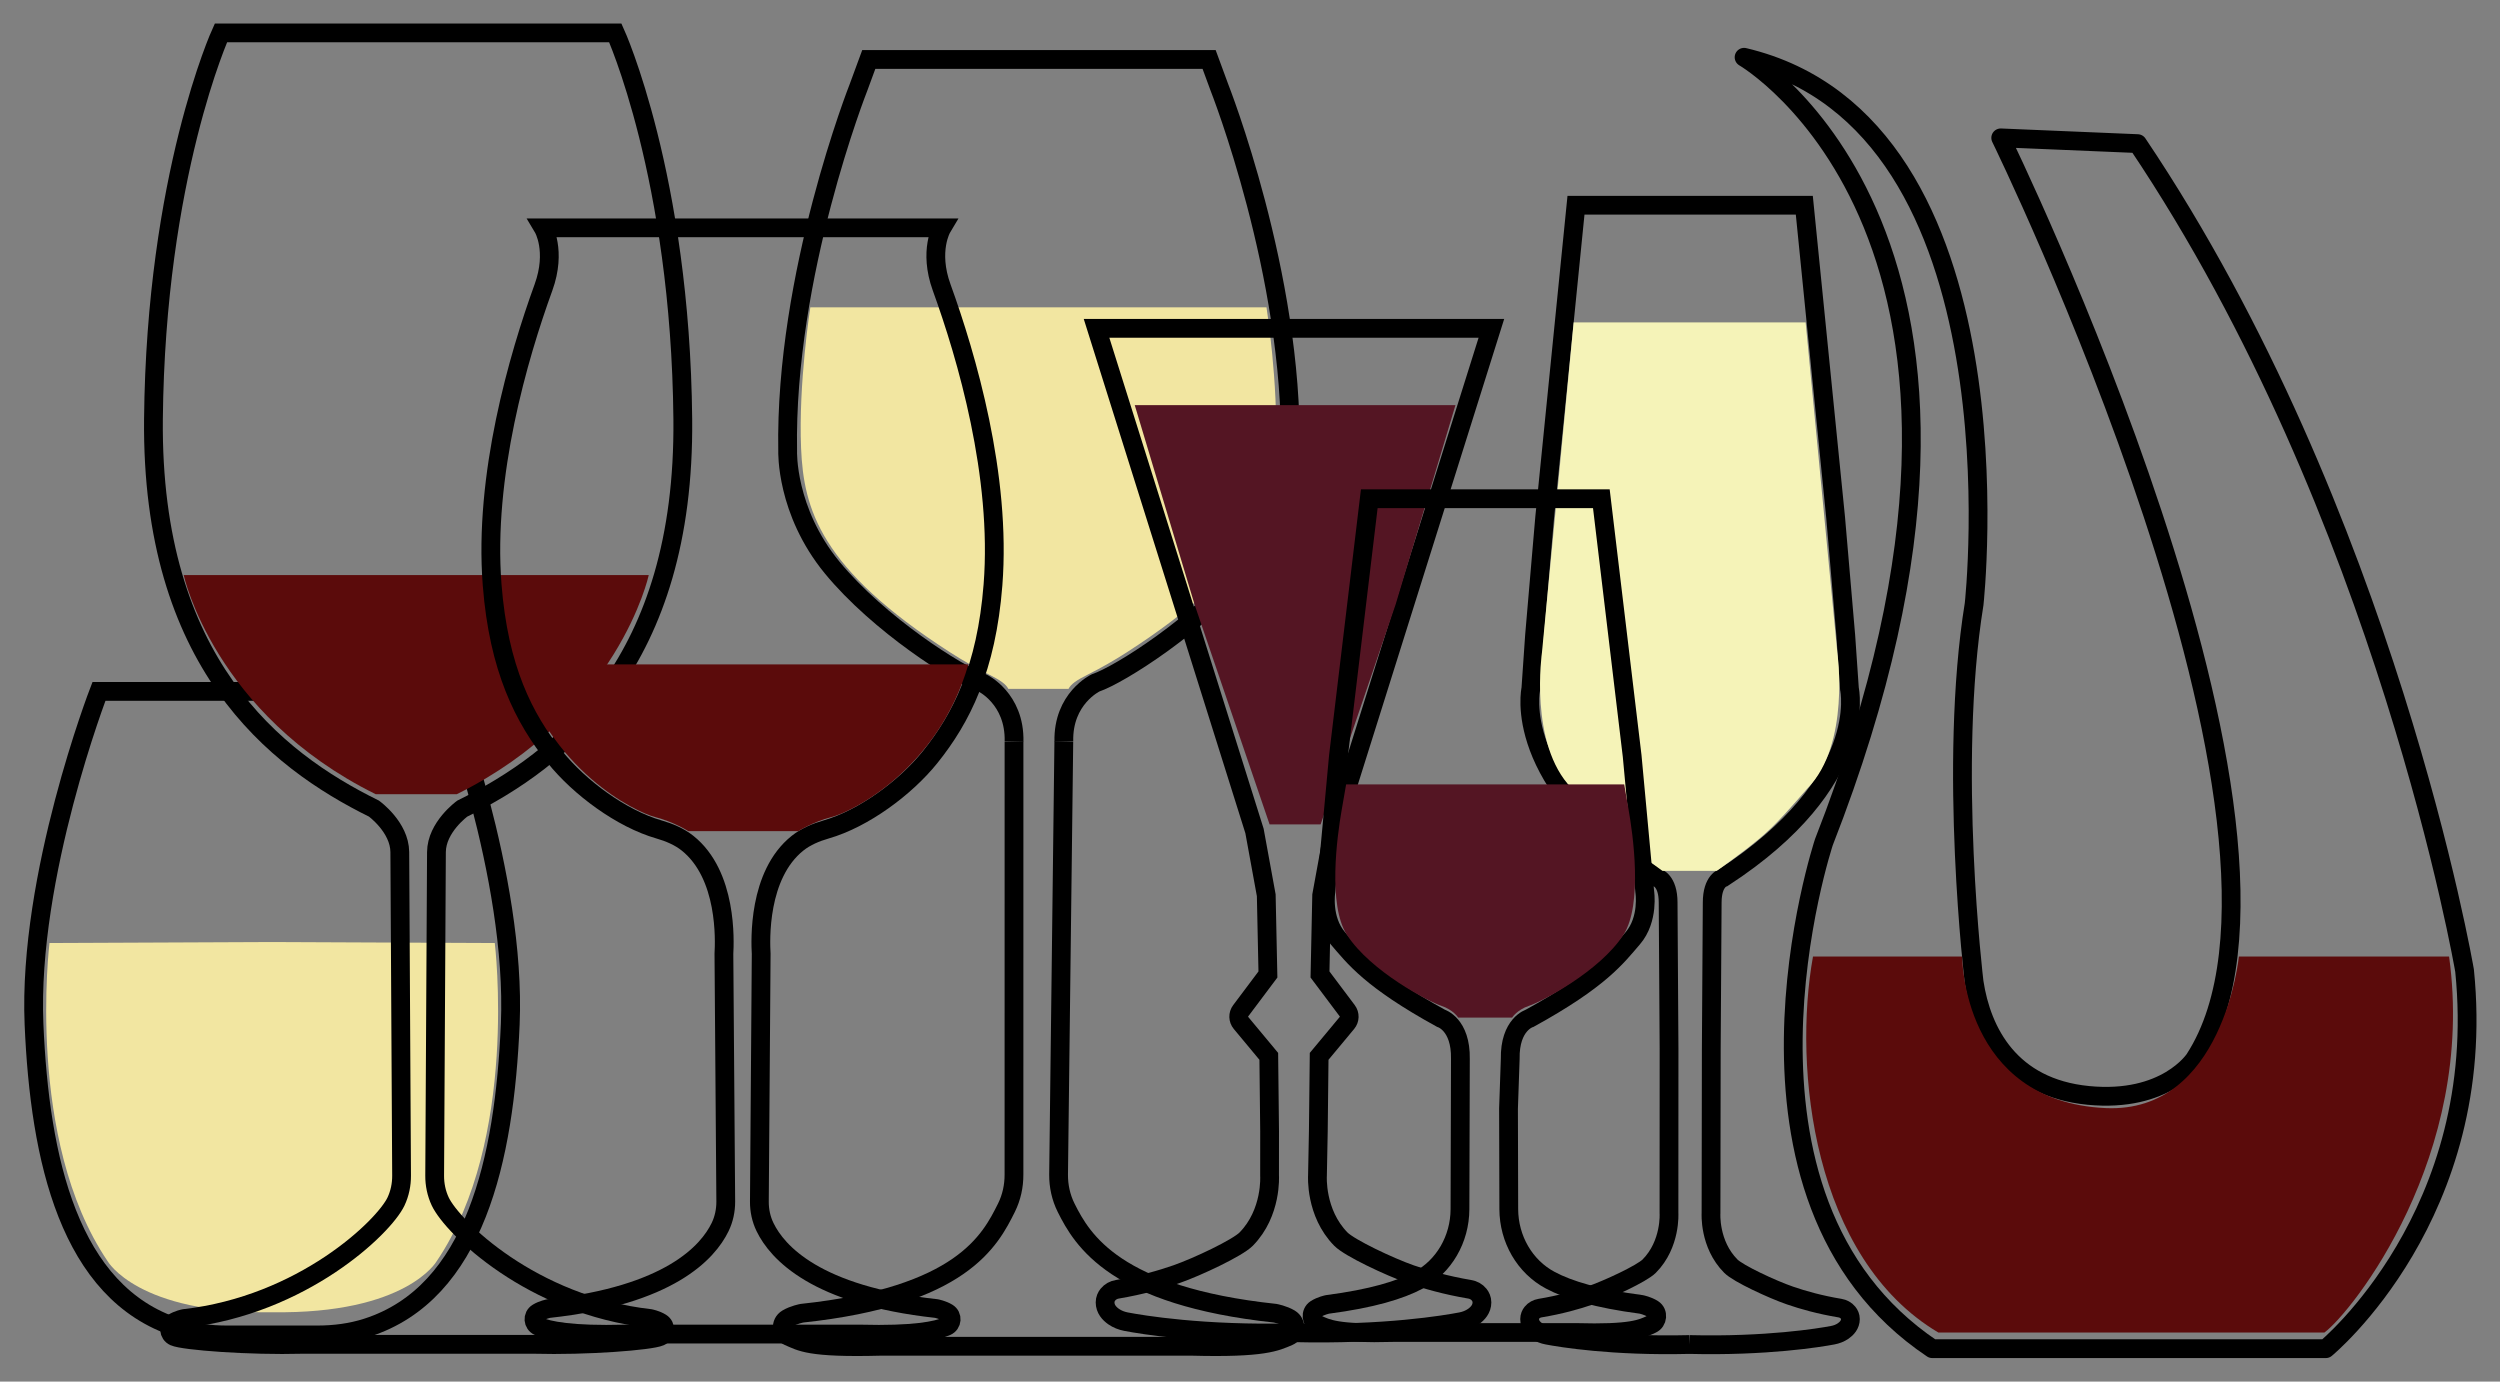 <svg width="76" height="42" viewBox="0 0 76 42" fill="none" xmlns="http://www.w3.org/2000/svg">
<rect x="0" y="0" width="76" height="42" fill="#808080" stroke="none"/>
<g style="mix-blend-mode:multiply">
<path fill-rule="evenodd" clip-rule="evenodd" d="M53.02 1.741C53.02 1.741 62.613 7.282 55.447 25.599C55.447 25.599 51.864 36.392 58.741 41H70.704C70.704 41 75.674 36.916 74.923 29.508C74.923 29.508 72.553 15.624 64.983 4.366L60.822 4.191C60.822 4.191 71.166 25.321 66.716 32.197C66.716 32.197 65.85 33.533 63.48 33.3C61.111 33.067 60.244 31.374 60.013 29.857C60.013 29.857 59.216 23.282 60.013 18.366C60.013 18.366 61.631 3.782 53.02 1.741Z" stroke="black" stroke-width="0.571" stroke-linecap="round" stroke-linejoin="round"/>
<path fill-rule="evenodd" clip-rule="evenodd" d="M55.115 29.078C54.503 32.472 55.115 38.248 58.926 40.509H70.662C71.49 39.901 75.287 35.138 74.452 29.078H68.062C68.062 29.078 67.586 33.845 64.017 33.686C59.65 33.492 59.649 29.078 59.649 29.078L55.115 29.078Z" fill="#5B0B0B"/>
</g>
<g style="mix-blend-mode:multiply">
<path fill-rule="evenodd" clip-rule="evenodd" d="M6.899 40.582C6.388 40.582 5.876 40.518 5.389 40.361C2.103 39.306 1.209 35.241 1.034 31.136C0.842 26.629 3.008 21.019 3.008 21.019H13.538C13.538 21.019 15.704 26.629 15.512 31.136C15.336 35.241 14.443 39.306 11.157 40.361C10.67 40.518 10.159 40.582 9.647 40.582H6.899Z" stroke="black" stroke-width="0.571"/>
<path fill-rule="evenodd" clip-rule="evenodd" d="M8.272 39.892C4.183 39.951 3.271 38.339 3.271 38.339C0.77 34.647 1.505 28.668 1.505 28.668L8.272 28.638H8.274L15.041 28.668C15.041 28.668 15.777 34.647 13.276 38.339C13.276 38.339 12.364 39.951 8.274 39.892H8.272Z" fill="#F2E6A1"/>
</g>
<g style="mix-blend-mode:multiply">
<path d="M30.826 22.546L30.825 35.704C30.827 36.054 30.752 36.4 30.596 36.715C30.101 37.708 29.24 39.402 24.379 39.922C24.379 39.922 24.127 39.968 23.93 40.086C23.714 40.216 23.739 40.527 23.972 40.626C24.353 40.788 24.579 40.985 26.77 40.927H31.503H36.236C38.427 40.985 38.791 40.788 39.172 40.626C39.405 40.527 39.43 40.216 39.214 40.086C39.017 39.968 38.764 39.922 38.764 39.922C33.904 39.402 32.904 37.708 32.41 36.715C32.253 36.4 32.178 36.054 32.181 35.704L32.34 22.546" stroke="black" stroke-width="0.571"/>
<path d="M30.827 22.546C30.859 21.23 29.862 20.76 29.862 20.76C29.122 20.51 26.711 18.975 25.296 17.252C23.881 15.528 23.945 13.711 23.945 13.711C23.849 8.354 26.1 2.653 26.1 2.653L26.411 1.808H36.757L37.068 2.653C37.068 2.653 39.319 8.354 39.222 13.711C39.222 13.711 39.287 15.528 37.872 17.252C36.457 18.975 34.045 20.51 33.306 20.76C33.306 20.76 32.309 21.23 32.341 22.546" stroke="black" stroke-width="0.571"/>
<path fill-rule="evenodd" clip-rule="evenodd" d="M30.654 20.942C30.579 20.797 30.411 20.679 30.066 20.506C29.655 20.3 29.256 20.071 28.87 19.823C24.934 17.289 24.43 15.478 24.353 13.624C24.27 11.653 24.634 9.343 24.634 9.343H38.501C38.501 9.343 38.866 11.653 38.783 13.624C38.705 15.478 38.202 17.289 34.266 19.823C33.88 20.071 33.481 20.3 33.07 20.506C32.724 20.679 32.557 20.797 32.482 20.942H30.654Z" fill="#F2E6A1"/>
</g>
<g style="mix-blend-mode:multiply">
<path fill-rule="evenodd" clip-rule="evenodd" d="M6.716 1C6.716 1 4.736 5.354 4.665 12.742C4.593 20.13 8.339 23.09 11.369 24.582C11.369 24.582 12.149 25.145 12.154 25.903L12.208 35.737C12.21 36.01 12.154 36.281 12.038 36.527C11.671 37.303 9.206 39.676 5.599 40.083C5.599 40.083 5.412 40.119 5.266 40.211C5.106 40.312 5.124 40.555 5.297 40.632C5.579 40.759 7.574 40.913 9.199 40.868H12.711H16.223C17.848 40.913 19.783 40.759 20.066 40.632C20.238 40.555 20.257 40.312 20.096 40.211C19.95 40.119 19.763 40.083 19.763 40.083C16.156 39.676 13.751 37.303 13.384 36.527C13.268 36.281 13.212 36.01 13.214 35.737L13.268 25.903C13.273 25.145 14.053 24.582 14.053 24.582C17.083 23.09 20.829 20.13 20.757 12.742C20.686 5.354 18.706 1 18.706 1H6.716Z" stroke="black" stroke-width="0.571"/>
<path fill-rule="evenodd" clip-rule="evenodd" d="M11.419 24.143C6.498 21.703 5.585 17.483 5.585 17.483H19.722C19.722 17.483 18.809 21.703 13.888 24.143H11.419Z" fill="#5B0B0B"/>
</g>
<g style="mix-blend-mode:multiply">
<path fill-rule="evenodd" clip-rule="evenodd" d="M22.574 6.926H16.512C16.512 6.926 16.927 7.619 16.522 8.737C15.758 10.843 14.702 14.458 14.961 17.778C15.16 20.326 15.923 21.835 16.873 23.017C17.617 23.943 18.892 24.888 20.036 25.216C20.339 25.303 20.652 25.434 20.9 25.632C22.113 26.597 22.029 28.604 22.007 28.998L22.063 36.527C22.064 36.797 22.008 37.064 21.89 37.306C21.517 38.073 20.348 39.379 16.683 39.78C16.683 39.78 16.492 39.816 16.344 39.907C16.181 40.006 16.2 40.246 16.375 40.322C16.663 40.447 17.354 40.6 19.005 40.555H22.574H26.142C27.794 40.6 28.485 40.447 28.772 40.322C28.948 40.246 28.966 40.006 28.804 39.907C28.655 39.816 28.465 39.78 28.465 39.78C24.8 39.379 23.631 38.073 23.258 37.306C23.14 37.064 23.083 36.797 23.085 36.527L23.14 28.998C23.118 28.604 23.035 26.597 24.247 25.632C24.495 25.434 24.809 25.303 25.112 25.216C26.256 24.888 27.531 23.943 28.275 23.017C29.225 21.835 29.988 20.326 30.187 17.778C30.446 14.458 29.389 10.843 28.626 8.737C28.221 7.619 28.635 6.926 28.635 6.926H22.574Z" stroke="black" stroke-width="0.571"/>
<path fill-rule="evenodd" clip-rule="evenodd" d="M20.926 25.267C20.926 25.267 20.495 24.988 19.913 24.838C19.331 24.688 16.702 23.431 15.753 20.198H29.44C28.492 23.431 25.862 24.688 25.28 24.838C24.698 24.988 24.267 25.267 24.267 25.267H20.926Z" fill="#5B0B0B"/>
</g>
<g style="mix-blend-mode:multiply">
<path d="M51.354 40.873C53.697 40.931 55.317 40.666 55.715 40.59C55.828 40.569 55.937 40.528 56.033 40.462C56.142 40.386 56.252 40.268 56.252 40.1C56.252 40.019 56.22 39.953 56.18 39.904C56.119 39.828 56.03 39.783 55.936 39.767C55.326 39.666 54.809 39.52 54.416 39.384C53.868 39.195 52.84 38.715 52.618 38.492C51.951 37.821 52.015 36.877 52.015 36.877L52.023 31.888L52.051 27.436C52.051 26.764 52.387 26.68 52.387 26.68C56.867 23.768 56.223 20.94 56.223 20.94L56.111 19.316L55.803 15.732L54.851 6.239H47.91L46.958 15.732L46.65 19.316L46.538 20.94C46.538 20.94 45.894 23.768 50.374 26.68C50.374 26.68 50.711 26.764 50.711 27.436L50.739 31.888L50.737 36.877C50.737 36.877 50.801 37.821 50.135 38.492C49.912 38.715 48.884 39.195 48.337 39.384C47.943 39.52 47.427 39.666 46.816 39.767C46.722 39.783 46.633 39.828 46.572 39.904C46.532 39.953 46.501 40.019 46.501 40.1C46.501 40.268 46.61 40.386 46.72 40.462C46.815 40.528 46.924 40.569 47.038 40.59C47.435 40.666 49.011 40.931 51.354 40.873" stroke="black" stroke-width="0.571"/>
<path fill-rule="evenodd" clip-rule="evenodd" d="M50.54 26.475C49.019 25.389 48.832 25.171 47.776 23.96C46.472 22.625 46.876 19.831 46.876 19.831L47.839 9.801H54.891L55.854 19.831C55.854 19.831 56.258 22.625 54.953 23.96C53.897 25.171 53.711 25.389 52.189 26.475H50.54Z" fill="#F5F3B8"/>
</g>
<g style="mix-blend-mode:multiply">
<path fill-rule="evenodd" clip-rule="evenodd" d="M38.596 34.387L38.571 32.113L37.726 31.097C37.638 30.992 37.634 30.837 37.717 30.727L38.545 29.624L38.494 27.216L38.137 25.262L33.335 9.982H45.338L40.536 25.262L40.179 27.216L40.128 29.624L40.956 30.727C41.039 30.837 41.035 30.992 40.947 31.097L40.102 32.113L40.077 34.387L40.051 35.739C40.051 35.739 39.975 36.868 40.762 37.669C41.024 37.936 42.238 38.51 42.884 38.736C43.349 38.898 43.958 39.073 44.678 39.194C44.789 39.212 44.894 39.267 44.966 39.357C45.013 39.416 45.051 39.495 45.051 39.592C45.051 39.793 44.921 39.934 44.792 40.024C44.679 40.103 44.55 40.152 44.417 40.178C43.947 40.268 42.088 40.584 39.323 40.515C36.559 40.584 34.699 40.268 34.229 40.178C34.096 40.152 33.967 40.103 33.854 40.024C33.725 39.934 33.595 39.793 33.595 39.592C33.595 39.495 33.633 39.416 33.68 39.357C33.752 39.267 33.857 39.212 33.968 39.194C34.688 39.073 35.297 38.898 35.762 38.736C36.408 38.51 37.622 37.936 37.884 37.669C38.671 36.868 38.595 35.739 38.595 35.739L38.596 34.387Z" stroke="black" stroke-width="0.571"/>
<path fill-rule="evenodd" clip-rule="evenodd" d="M38.595 25.061L36.315 18.378L34.496 12.316H44.246L42.426 18.378L40.147 25.061H38.595Z" fill="#541523"/>
</g>
<g style="mix-blend-mode:multiply">
<path fill-rule="evenodd" clip-rule="evenodd" d="M44.392 33.7L44.383 36.759C44.381 37.668 43.898 38.507 43.122 38.919C42.558 39.219 41.706 39.477 40.356 39.654C40.356 39.654 40.155 39.694 39.999 39.795C39.83 39.904 39.857 40.171 40.039 40.254C40.339 40.391 40.635 40.557 42.359 40.508H45.125H47.891C49.616 40.557 49.912 40.391 50.212 40.254C50.394 40.171 50.421 39.904 50.251 39.795C50.095 39.694 49.894 39.654 49.894 39.654C48.545 39.477 47.692 39.219 47.129 38.919C46.353 38.507 45.87 37.668 45.867 36.759L45.859 33.7L45.911 32.191C45.892 31.134 46.503 30.955 46.503 30.955C48.643 29.778 49.14 29.1 49.637 28.522C50.133 27.944 50 27.106 50 27.106L49.617 22.978L48.681 15.161H41.626L40.689 22.978L40.307 27.106C40.307 27.106 40.173 27.944 40.67 28.522C41.167 29.1 41.664 29.778 43.804 30.955C43.804 30.955 44.415 31.134 44.396 32.191L44.392 33.7Z" stroke="black" stroke-width="0.571"/>
<path fill-rule="evenodd" clip-rule="evenodd" d="M44.33 30.935C44.33 30.935 44.177 30.696 43.814 30.576C43.451 30.457 41.674 29.539 40.948 28.422C40.357 27.513 40.653 25.399 40.783 24.647C40.812 24.475 40.922 23.845 40.922 23.845H49.376C49.376 23.845 49.483 24.46 49.508 24.607C49.635 25.323 49.952 27.496 49.35 28.422C48.624 29.539 46.847 30.457 46.484 30.576C46.121 30.696 45.968 30.935 45.968 30.935H44.33Z" fill="#541523"/>
</g>
</svg>
